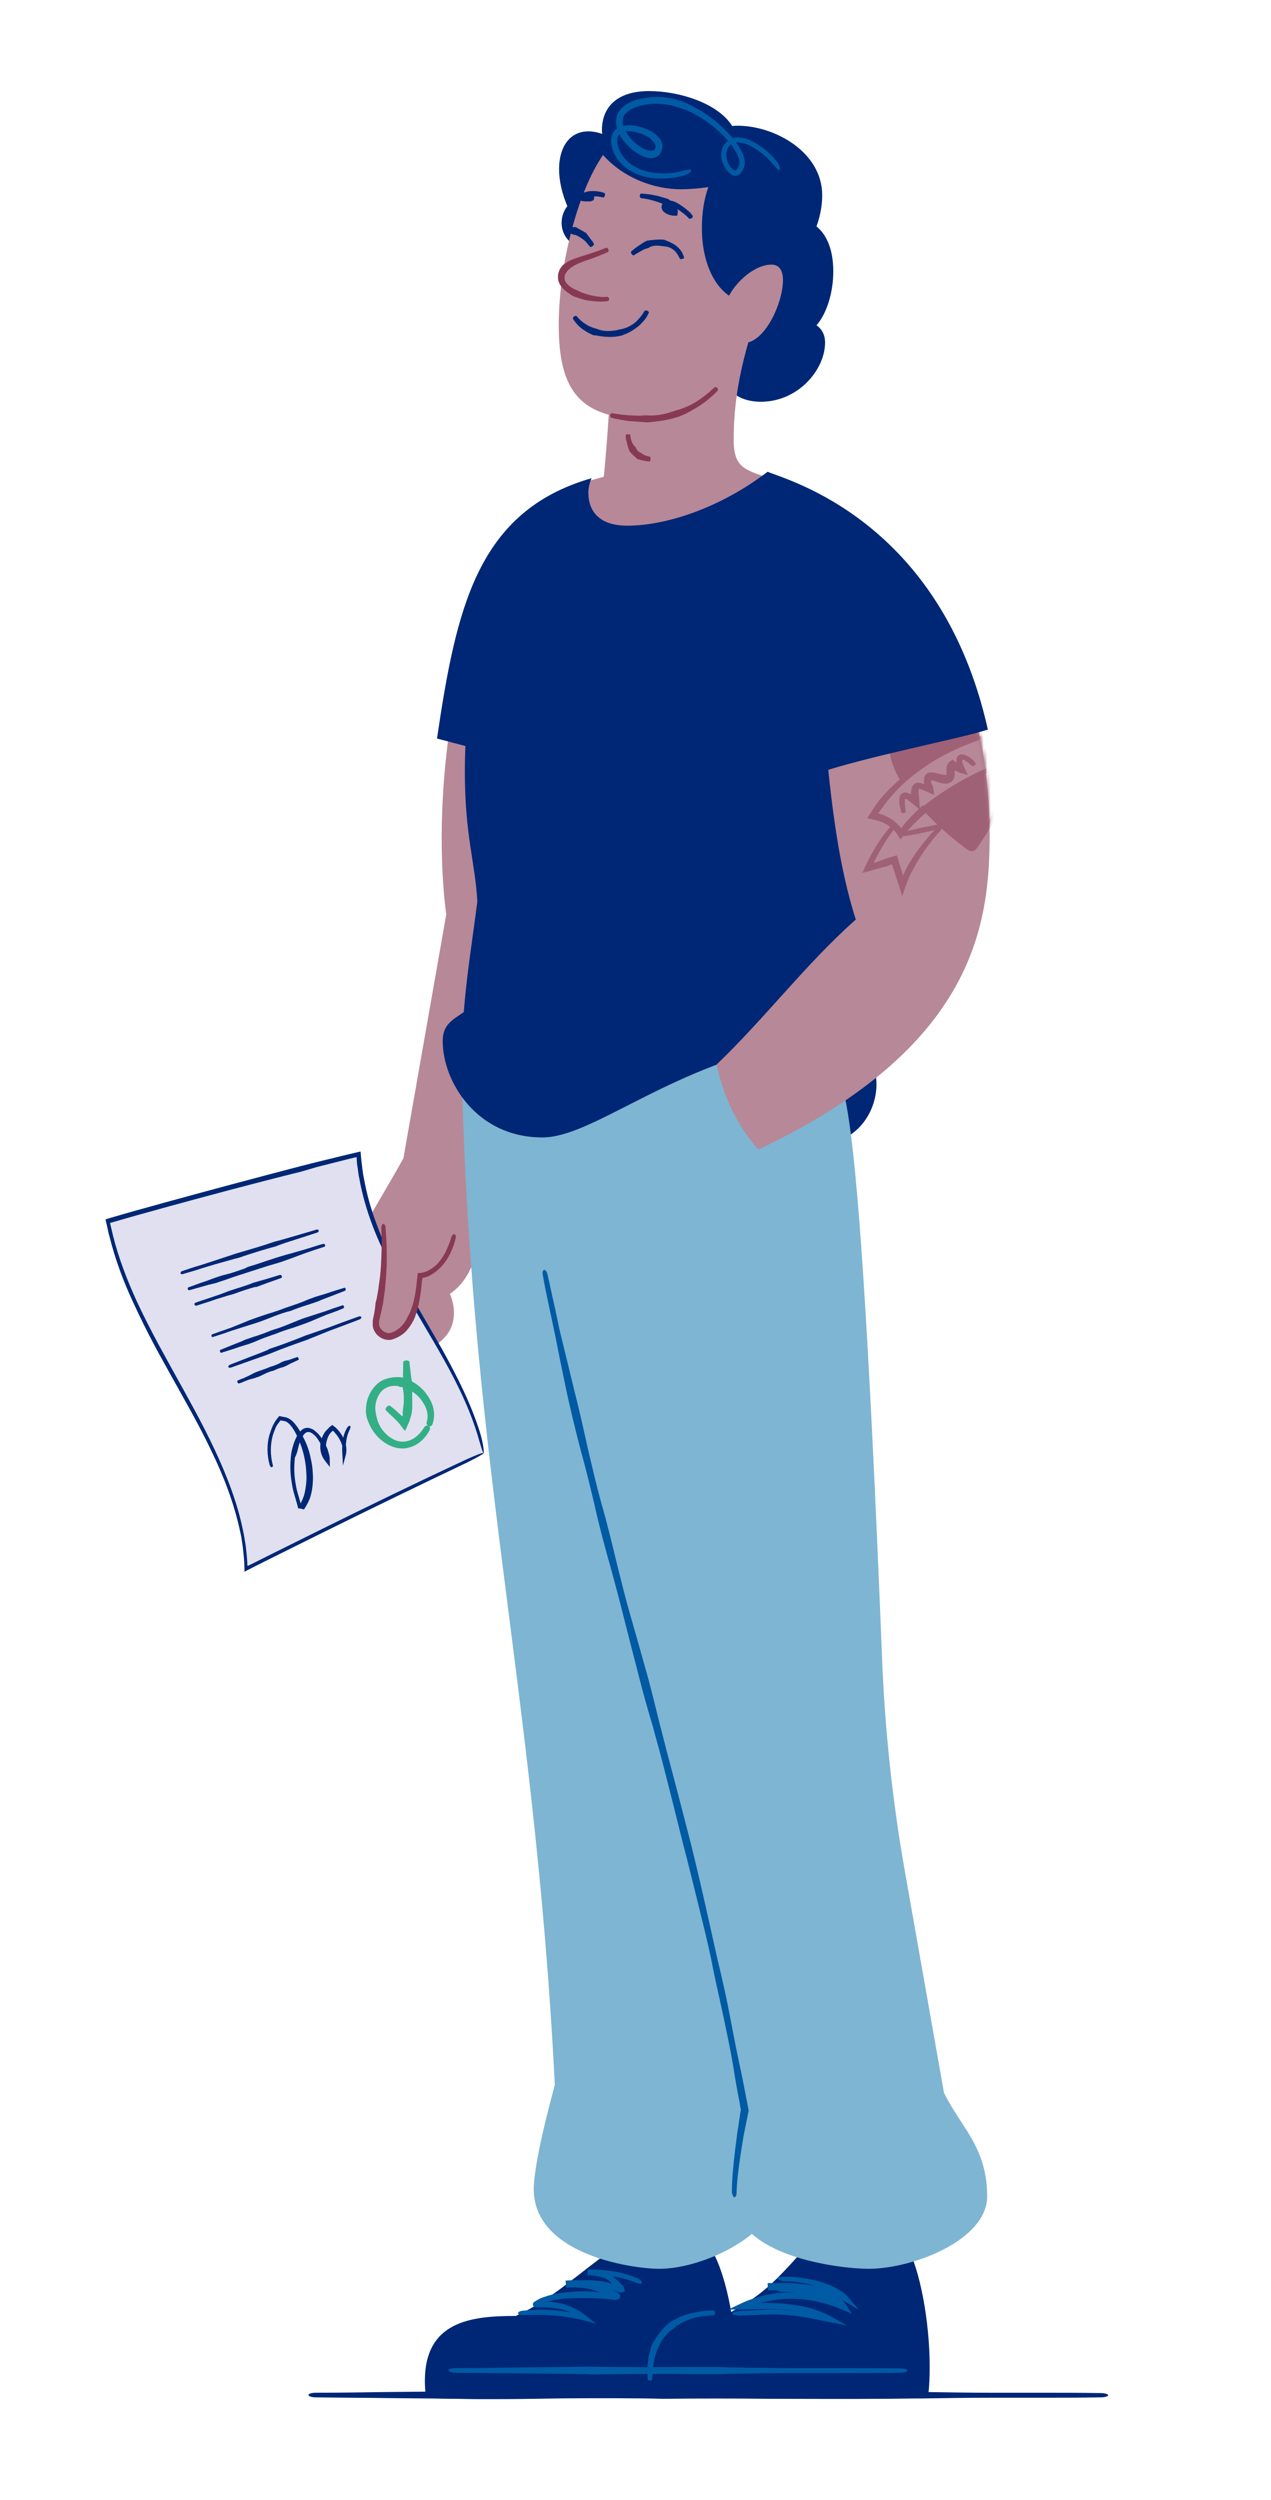 <svg width="356" height="700" viewBox="0 0 356 700" fill="none" xmlns="http://www.w3.org/2000/svg">
<path d="M158.3 137.6C163.4 134.4 169.4 133.8 174.9 131.7C175 131.8 175 132.1 175 132.5C175 132.7 173.2 150.3 171 150.3C166.7 150.3 159.7 143.7 156.5 140.8" fill="#B78898"/>
<path d="M104.8 380.7C99.8 369.7 97.8 362.6 98.1 356.6C98.5 347.1 104.3 340.1 113 324.3L125 256C125 256 120.3 226.7 128.9 187.8L158.7 200.6C158.7 200.6 166.4 266 133.9 331.1C133.9 331.1 138.1 354.2 126 362.3C126 362.3 134.6 379.7 104.8 380.7Z" fill="#B78898"/>
<path d="M165.699 133.9C133.699 143.1 127.799 170.3 122.399 206.8L147.399 213.4C147.399 213.4 141.499 154.5 165.699 133.9Z" fill="#002776"/>
<path d="M135.444 406.799C113.461 417.086 91.327 427.844 68.896 439.195C67.845 404.944 36.83 376.664 30.151 341.814C53.334 335.165 76.799 328.974 100.443 323.176C102.158 354.31 129.593 378.463 135.444 406.799Z" fill="#E0E0F0"/>
<path d="M88.662 326.806L97.873 324.475L99.773 324.03C99.773 324.03 99.938 323.991 99.855 324.011L99.894 324.176L99.961 325.206C99.97 325.988 100.163 326.813 100.255 327.576C100.346 328.339 100.457 329.184 100.631 329.927C101.427 334.445 102.739 338.929 104.342 343.171C105.964 347.495 107.98 351.64 110.06 355.683C114.039 363.376 118.64 370.748 122.911 378.198C127.182 385.648 131.161 393.341 133.712 401.629C134.573 404.564 135.197 406.857 135.464 406.881C135.629 406.843 135.399 404.37 134.537 401.436C131.967 393.065 127.969 385.29 123.742 377.655C119.452 370.123 114.914 362.648 110.935 354.955C108.875 350.995 106.961 346.913 105.44 342.652C103.856 338.493 102.666 334.155 101.889 329.72C101.715 328.976 101.624 328.214 101.513 327.369C101.421 326.606 101.33 325.843 101.238 325.081L101.094 323.721L101.027 322.691C101.008 322.608 100.988 322.526 100.969 322.443L100.721 322.501L100.226 322.617L97.583 323.236L88.353 325.485L83.995 326.592C71.106 329.959 58.155 333.427 45.305 336.959C42.122 337.878 38.838 338.734 35.656 339.654C34.024 340.123 32.474 340.573 30.842 341.043L29.87 341.357L29.622 341.415L29.54 341.435C29.54 341.435 29.54 341.435 29.559 341.517L29.598 341.682L29.714 342.178L30.062 343.664C30.255 344.49 30.366 345.335 30.642 346.142C32.252 352.647 34.587 358.895 37.378 364.862C39.311 369.027 41.308 373.089 43.469 377.113C44.87 379.747 46.334 382.279 47.716 384.83C51.642 391.925 55.715 398.899 59.165 406.193C62.697 413.467 65.589 420.979 67.261 428.863C67.435 429.606 67.59 430.267 67.681 431.03L67.999 433.133C68.163 434.576 68.327 436.018 68.408 437.48L68.45 438.777L68.478 439.642L68.492 440.074C68.512 440.156 68.492 440.074 68.575 440.054L68.657 440.035L68.886 439.895L71.374 438.615L75.271 436.657L90.879 428.908C103.917 422.457 117.45 415.891 130.774 409.547C133.51 408.21 135.585 407.027 135.464 406.881C135.323 406.653 133.171 407.505 130.416 408.76C116.907 415.06 103.374 421.626 90.336 428.077C85.113 430.694 79.952 433.209 74.728 435.826L70.831 437.784L69.422 438.462C69.359 438.564 69.32 438.399 69.32 438.399L69.281 438.234L69.253 437.369C69.172 435.907 69.008 434.465 68.845 433.022C68.599 431.599 68.416 430.074 68.087 428.67C66.478 420.683 63.465 413.026 59.996 405.65C56.526 398.273 52.517 391.197 48.591 384.102C47.229 381.634 45.847 379.082 44.485 376.614C42.323 372.59 40.244 368.547 38.311 364.383C35.621 358.479 33.224 352.332 31.633 345.91C31.439 345.084 31.265 344.341 31.072 343.515L30.84 342.524C30.801 342.359 30.903 342.422 31.068 342.383C32.701 341.914 34.251 341.464 35.883 340.994C39.065 340.075 42.349 339.219 45.531 338.3C58.464 334.749 71.416 331.28 84.426 328.059L88.662 326.806Z" fill="#002776"/>
<path d="M77.779 348.782L79.868 348.032L82.949 347.049L88.779 345.161C89.109 345.084 89.382 344.759 89.241 344.53C89.183 344.283 88.814 344.195 88.503 344.355L82.634 346.077L79.534 346.977L77.407 347.563L76.911 347.679C73.933 348.725 70.916 349.605 67.899 350.486L66.349 350.936L65.377 351.251C63.599 351.842 61.738 352.451 59.96 353.042L56.073 354.301C54.441 354.77 52.745 355.341 51.05 355.913C50.719 355.99 50.529 356.296 50.588 356.544C50.646 356.791 51.015 356.879 51.326 356.719C53.041 356.23 54.755 355.742 56.369 355.19C57.671 354.798 58.973 354.406 60.275 354.014L65.832 352.451L66.824 352.219L68.354 351.686C71.269 350.742 74.349 349.76 77.386 348.962L77.779 348.782Z" fill="#002776"/>
<path d="M68.487 355.224C66.791 355.795 64.95 356.488 63.215 356.894C62.224 357.126 61.335 357.421 60.529 357.697L59.163 358.191L57.963 358.646L56.185 359.237L52.813 360.462C52.648 360.501 52.541 360.787 52.58 360.953C52.618 361.118 52.842 361.327 53.089 361.269L56.602 360.272L58.399 359.764L59.721 359.455C60.216 359.339 60.629 359.242 61.105 359.043C61.912 358.767 62.801 358.472 63.773 358.157C65.531 357.484 67.329 356.976 69.025 356.405L69.914 356.109C71.609 355.538 73.324 355.049 74.937 354.498C76.735 353.989 78.615 353.462 80.374 352.789L82.381 352.058C83.416 351.641 84.47 351.307 85.587 350.871C86.311 350.615 87.118 350.339 87.924 350.063C88.896 349.748 89.868 349.433 90.84 349.119C91.005 349.08 91.112 348.794 91.073 348.628C91.034 348.463 90.811 348.254 90.564 348.312C89.573 348.544 88.601 348.859 87.629 349.173C86.905 349.43 86.079 349.623 85.273 349.899C84.219 350.233 83.062 350.504 82.008 350.838C81.347 350.993 80.623 351.25 79.963 351.404C78.082 351.932 76.304 352.522 74.526 353.113C72.913 353.665 71.217 354.236 69.502 354.725L68.487 355.224Z" fill="#002776"/>
<path d="M71.784 360.377L73.149 359.883L75.073 359.171L78.692 357.888C78.94 357.83 79.047 357.543 78.907 357.315C78.849 357.067 78.562 356.96 78.397 356.999L74.656 358.136L72.694 358.683L71.309 359.094L70.979 359.171C69.156 359.946 67.194 360.493 65.333 361.103L64.361 361.418L63.72 361.655C62.602 362.091 61.485 362.527 60.348 362.88C59.541 363.156 58.735 363.432 57.846 363.728C56.791 364.061 55.737 364.395 54.702 364.812C54.455 364.87 54.43 365.137 54.469 365.302C54.507 365.468 54.813 365.657 54.978 365.619C56.032 365.285 57.087 364.951 58.141 364.617C58.948 364.341 59.754 364.065 60.643 363.769C61.78 363.416 62.917 363.063 64.136 362.69L64.797 362.535L65.769 362.221C67.61 361.528 69.554 360.899 71.434 360.371L71.784 360.377Z" fill="#002776"/>
<path d="M81.206 367.142C82.882 366.488 84.641 365.815 86.356 365.326C87.327 365.012 88.134 364.736 88.94 364.46L90.286 363.883L91.486 363.428L93.245 362.755L96.598 361.447C96.763 361.408 96.87 361.122 96.812 360.874C96.754 360.627 96.55 360.5 96.322 360.641L92.911 361.701L91.133 362.291L89.914 362.664C89.418 362.78 89.025 362.959 88.529 363.075C87.722 363.351 86.916 363.627 85.964 364.024C84.307 364.761 82.528 365.352 80.833 365.923L79.944 366.218C78.35 366.853 76.654 367.424 75.022 367.893C73.244 368.484 71.466 369.075 69.707 369.748L67.719 370.562C66.684 370.978 65.65 371.395 64.615 371.811C63.891 372.068 63.084 372.344 62.36 372.601C61.389 372.915 60.436 373.312 59.464 373.627C59.299 373.666 59.192 373.952 59.231 374.117C59.289 374.365 59.493 374.492 59.721 374.351C60.693 374.036 61.664 373.722 62.636 373.407C63.36 373.15 64.167 372.874 64.891 372.618C65.945 372.284 66.999 371.95 68.053 371.616C68.695 371.379 69.355 371.224 70.079 370.967C71.877 370.459 73.718 369.767 75.395 369.113C76.988 368.478 78.665 367.824 80.297 367.355L81.206 367.142Z" fill="#002776"/>
<path d="M75.942 372.556C74.431 373.171 72.755 373.825 71.122 374.295C70.233 374.59 69.427 374.866 68.703 375.123L67.522 375.66L66.404 376.096L64.811 376.731L61.788 377.961C61.623 378 61.516 378.286 61.657 378.515C61.715 378.763 61.919 378.889 62.147 378.748L65.31 377.746L66.923 377.194L68.06 376.841C68.473 376.744 68.866 376.565 69.362 376.449C70.086 376.193 70.892 375.917 71.762 375.539C73.336 374.822 74.949 374.27 76.48 373.737L77.286 373.461C78.797 372.846 80.328 372.313 81.878 371.863C83.491 371.311 85.186 370.74 86.78 370.105L88.602 369.33C89.555 368.933 90.507 368.536 91.459 368.139C92.183 367.882 92.825 367.645 93.549 367.388C94.438 367.093 95.307 366.715 96.177 366.337C96.342 366.298 96.45 366.012 96.309 365.783C96.251 365.536 96.047 365.409 95.819 365.55C94.93 365.845 94.04 366.14 93.151 366.436C92.427 366.692 91.786 366.93 91.062 367.186C90.09 367.501 89.119 367.815 88.147 368.13C87.506 368.367 86.927 368.503 86.286 368.74C84.571 369.229 82.997 369.946 81.403 370.58C79.892 371.196 78.381 371.811 76.831 372.261L75.942 372.556Z" fill="#002776"/>
<path d="M75.037 377.996L72.967 378.829L70.008 379.957L64.421 382.137C64.109 382.297 63.9 382.52 63.958 382.768C64.016 383.016 64.366 383.021 64.696 382.944L70.405 380.91L73.384 379.864L75.473 379.113L75.949 378.915C78.806 377.723 81.702 376.696 84.598 375.67L86.046 375.157L86.998 374.759C88.757 374.086 90.496 373.33 92.172 372.677L95.938 371.272C97.532 370.638 99.145 370.086 100.739 369.451C101.05 369.291 101.259 369.068 101.201 368.82C101.143 368.572 100.793 368.567 100.463 368.645C98.85 369.197 97.173 369.85 95.643 370.383C94.36 370.858 93.16 371.313 91.877 371.787L86.562 373.642L85.59 373.957L84.079 374.572C81.285 375.662 78.326 376.79 75.411 377.734L75.037 377.996Z" fill="#002776"/>
<path d="M76.576 383.819C77.364 383.461 78.151 383.102 78.977 382.909C79.39 382.812 79.783 382.633 80.177 382.454C80.405 382.313 80.57 382.274 80.799 382.134C80.945 382.012 81.192 381.954 81.338 381.833L82.126 381.475L83.617 380.777C83.7 380.757 83.724 380.49 83.603 380.345C83.545 380.097 83.341 379.97 83.259 379.99L81.728 380.522L80.922 380.798C80.757 380.837 80.509 380.895 80.344 380.934C80.096 380.992 79.931 381.03 79.683 381.088C79.289 381.268 78.959 381.345 78.502 381.626C77.734 382.067 76.928 382.343 76.121 382.619L75.708 382.716C75.004 383.055 74.197 383.331 73.473 383.588C72.667 383.864 71.86 384.14 71.073 384.498L70.223 384.959C69.746 385.157 69.29 385.439 68.813 385.637C68.502 385.797 68.109 385.976 67.778 386.054C67.385 386.233 66.909 386.432 66.515 386.611C66.433 386.63 66.408 386.897 66.529 387.043C66.587 387.291 66.791 387.417 66.874 387.398C67.369 387.282 67.763 387.103 68.239 386.904C68.55 386.744 68.963 386.648 69.274 386.488C69.75 386.289 70.246 386.173 70.741 386.057C71.072 385.98 71.402 385.902 71.63 385.762C72.456 385.568 73.306 385.108 74.011 384.769C74.716 384.429 75.503 384.071 76.246 383.897L76.576 383.819Z" fill="#002776"/>
<path d="M112.227 388.365C113.029 388.439 113.888 388.76 114.684 389.183C115.786 389.797 116.844 390.594 117.693 391.615C118.439 392.573 119.123 393.632 119.476 394.769C119.83 395.906 119.853 397.12 119.507 398.246C119.336 398.635 119.618 399.092 120.025 399.345C120.414 399.515 120.972 399.297 121.123 398.826C121.659 397.394 121.705 395.728 121.357 394.242C121.009 392.755 120.267 391.448 119.379 390.262C118.472 388.993 117.274 387.967 115.949 387.145C115.032 386.576 113.968 386.128 112.842 385.782C112.556 385.675 112.288 385.65 112.021 385.625C110.788 385.566 109.593 385.671 108.373 386.044L107.484 386.339C107.173 386.499 106.862 386.659 106.634 386.8C106.095 387.1 105.594 387.566 105.176 388.012C103.42 389.817 102.582 392.191 102.507 394.474C102.433 395.275 102.544 396.12 102.718 396.864C102.834 397.359 103.033 397.835 103.232 398.312C104.283 400.94 106.204 403.191 108.694 404.524C110.49 405.498 112.684 405.942 114.71 405.293C117.251 404.611 119.298 402.564 120.359 400.399C120.593 399.909 120.394 399.432 120.006 399.262C119.618 399.092 119.122 399.208 118.869 399.615C117.731 401.45 116.102 403.051 114.202 403.496C112.735 403.927 111.011 403.633 109.667 402.728C107.75 401.609 106.217 399.529 105.632 397.401C105.535 396.988 105.458 396.658 105.361 396.245C105.226 395.667 105.154 394.987 105.101 394.389C105.127 392.641 105.731 390.757 106.922 389.52C107.195 389.195 107.569 388.933 107.88 388.773C108.026 388.652 108.274 388.594 108.419 388.472L109.061 388.235C109.887 388.042 110.834 387.994 111.654 388.151C111.795 388.379 112.043 388.321 112.227 388.365Z" fill="#33AF85"/>
<path d="M115.602 388.269C115.506 387.856 115.472 387.341 115.376 386.928L115.096 384.99C114.971 383.712 114.783 382.537 114.677 381.342C114.619 381.094 114.231 380.924 113.799 380.938C113.366 380.952 112.973 381.131 112.948 381.398C112.889 382.632 112.931 383.929 112.871 385.162L112.884 387.076C112.898 387.508 112.829 387.96 112.844 388.392L112.838 388.742C113.181 390.578 113.213 392.574 112.92 394.298C112.895 394.565 112.89 394.915 112.783 395.201L112.758 395.468L112.778 395.551C112.816 395.716 112.855 395.881 112.811 396.066C112.83 396.148 112.767 396.25 112.806 396.415L112.762 396.6C112.781 396.683 112.762 396.6 112.66 396.537L112.558 396.473C112.456 396.41 112.335 396.264 112.233 396.201L111.685 395.72C110.894 394.947 110.122 394.256 109.186 393.604C108.982 393.478 108.588 393.657 108.316 393.982C108.044 394.307 107.873 394.696 108.096 394.905C108.805 395.697 109.659 396.368 110.348 397.078L110.915 397.642C111.138 397.851 111.381 398.143 111.604 398.352C112.07 398.853 112.492 399.538 112.977 400.121L113.36 400.641L113.506 400.52C113.588 400.501 113.588 400.501 113.632 400.316L113.866 399.826L114.314 398.763C114.674 398.069 114.913 397.229 115.152 396.389C115.196 396.204 115.24 396.02 115.283 395.835L115.371 395.466C115.376 395.117 115.382 394.767 115.47 394.398C115.52 392.382 115.323 390.425 115.558 388.453L115.602 388.269Z" fill="#33AF85"/>
<path d="M83.492 405.548C83.755 404.44 84.101 403.314 84.671 402.397C84.904 401.906 85.24 401.479 85.614 401.218C85.906 400.975 86.338 400.961 86.79 401.029C87.649 401.351 88.542 402.187 89.124 403.183C89.788 404.16 90.287 405.176 90.621 406.23C90.916 407.119 91.148 408.11 91.119 408.727L92.401 408.253C91.533 407.149 91.326 405.891 91.303 404.677C91.401 403.608 91.747 402.482 92.316 401.565C92.443 401.361 92.652 401.138 92.797 401.016L93.153 400.672C93.216 400.57 93.235 400.653 93.337 400.716L93.439 400.779L93.56 400.925C93.662 400.988 93.783 401.134 93.803 401.217C94.855 402.364 95.616 403.754 95.965 405.24C96.1 405.818 96.07 406.435 95.958 407.071L96.944 407.189C96.732 404.799 96.871 402.415 97.951 400.332C98.185 399.842 98.254 399.39 98.05 399.264C97.846 399.137 97.472 399.399 97.155 399.909C96.542 401.011 96.133 402.239 95.991 403.492C95.849 404.745 95.789 405.978 95.894 407.173L96.051 410.447L96.88 407.291C97.056 406.553 97.047 405.771 96.956 405.008C96.632 403.255 95.832 401.7 94.658 400.406C94.537 400.261 94.435 400.197 94.314 400.052L94.193 399.906L93.969 399.697C93.766 399.57 93.542 399.361 93.339 399.235L93.217 399.089L93.115 399.025L93.033 399.045L92.741 399.287C92.513 399.428 92.284 399.569 92.158 399.772L91.803 400.117C91.594 400.34 91.385 400.563 91.176 400.786C90.378 401.844 89.823 403.194 89.719 404.612C89.635 406.113 89.92 407.701 91.133 409.159L92.384 410.783L92.352 408.787C92.387 407.82 92.053 406.766 91.739 405.794C91.283 404.594 90.682 403.515 89.916 402.475C89.533 401.955 89.15 401.435 88.621 401.036C88.174 400.618 87.626 400.137 86.888 399.961C86.213 399.683 85.285 399.814 84.62 400.318C84.036 400.803 83.637 401.332 83.321 401.842C82.708 402.943 82.279 404.089 81.953 405.298C81.714 406.138 81.558 406.959 81.484 407.76C81.243 410.081 81.27 412.427 81.646 414.778C81.834 415.954 82.022 417.129 82.356 418.184C82.492 418.762 82.71 419.321 82.826 419.816C82.961 420.394 83.179 420.953 83.315 421.531L83.411 421.944L83.469 422.192L83.489 422.274L83.508 422.357L83.591 422.338L83.96 422.425L84.144 422.469L84.042 422.406C84.042 422.406 84.227 422.45 84.411 422.494C84.494 422.474 84.576 422.455 84.596 422.538C84.411 422.494 84.678 422.518 84.78 422.582L85.149 422.669L85.402 422.262L85.782 421.65C85.972 421.344 86.079 421.058 86.268 420.752C86.376 420.466 86.565 420.16 86.672 419.874C87.164 418.626 87.389 417.354 87.531 416.101C87.673 414.848 87.714 413.532 87.589 412.254C87.546 410.957 87.339 409.699 87.049 408.461C86.706 406.624 86.115 404.846 85.277 403.126C84.618 401.799 83.959 400.473 83.071 399.287C82.586 398.703 82.184 398.101 81.451 397.575C81.126 397.303 80.737 397.133 80.349 396.962C79.961 396.792 79.528 396.806 79.159 396.718C79.058 396.655 78.975 396.674 78.79 396.63L78.237 396.499C77.692 397.149 77.42 397.474 77.167 397.882C76.914 398.289 76.661 398.697 76.427 399.187C76.023 400.066 75.721 401.008 75.419 401.95C74.722 404.552 74.782 407.413 75.483 410.036C75.618 410.614 75.963 410.969 76.191 410.829C76.439 410.771 76.508 410.319 76.309 409.843C75.71 407.283 75.707 404.67 76.341 402.169C76.58 401.329 76.902 400.47 77.243 399.693C77.413 399.305 77.666 398.897 77.938 398.572C78.211 398.247 78.527 397.737 78.609 397.718C78.609 397.718 78.692 397.699 78.712 397.781L78.979 397.806C79.697 397.899 80.251 398.031 80.697 398.449C81.226 398.848 81.609 399.368 82.012 399.97C82.797 401.093 83.374 402.439 83.95 403.785C84.604 405.461 85.093 407.176 85.397 408.847C85.585 410.023 85.773 411.198 85.796 412.413C85.902 413.608 85.842 414.841 85.681 416.011C85.519 417.182 85.358 418.352 84.91 419.415C84.803 419.702 84.696 419.988 84.569 420.192C84.462 420.478 84.335 420.682 84.228 420.969C84.102 421.172 84.165 421.071 84.184 421.153L84.369 421.197C84.369 421.197 84.553 421.241 84.286 421.216C84.286 421.216 84.471 421.26 84.388 421.28L84.121 421.255L84.306 421.299C84.388 421.28 84.306 421.299 84.286 421.216C84.17 420.721 83.972 420.245 83.836 419.667C83.701 419.088 83.502 418.612 83.367 418.034C83.033 416.98 82.864 415.887 82.695 414.794C82.358 412.608 82.35 410.345 82.61 408.106C83.16 407.106 83.316 406.286 83.492 405.548Z" fill="#002776"/>
<path d="M107.3 345.5C107.7 348.8 107.7 352.4 107.4 356C107.1 360.6 106.3 365.2 105.4 369.7C104.8 372.5 107.5 374.9 110.2 374C116.2 372 117.3 363.3 117.8 357.2C117.9 355.2 117.9 353.4 117.8 352" fill="#B78898"/>
<path d="M105.499 363.7C105.699 362.4 105.999 361.2 106.099 359.9C106.399 358.1 106.599 356.2 106.699 354.4C106.899 350.9 106.999 347.4 106.799 343.9C106.799 343.3 106.999 342.8 107.299 342.7C107.599 342.7 107.999 343.1 107.999 343.8C108.299 347.4 108.399 351 108.299 354.6C108.199 356.5 108.099 358.3 107.899 360.2C107.799 361.5 107.599 362.8 107.399 364.1L107.299 365C106.999 366.3 106.699 367.7 106.399 369C106.299 369.3 106.199 369.7 106.199 370C106.199 370.3 106.099 370.5 106.199 370.8C106.199 371.3 106.399 371.8 106.799 372.2C107.399 373 108.599 373.5 109.499 373.2C110.499 372.9 111.599 372.2 112.399 371.4C112.999 370.8 113.499 370.1 113.899 369.3C114.199 368.8 114.399 368.3 114.699 367.8C115.999 364.9 116.499 361.6 116.799 358.4C116.899 357.9 116.899 357.1 116.999 356.5C117.399 356.5 117.799 356.4 118.199 356.4C118.499 356.3 118.699 356.3 118.899 356.2C119.299 356.1 119.699 355.9 120.099 355.7C120.899 355.3 121.599 354.7 122.299 354.1C123.299 353.1 124.099 351.9 124.799 350.6C125.399 349.3 125.999 347.9 126.399 346.5C126.599 345.9 126.999 345.5 127.299 345.6C127.599 345.7 127.799 346.2 127.599 346.8C127.299 348.3 126.699 349.8 125.999 351.2C125.299 352.6 124.399 353.9 123.199 355.1C122.499 355.8 121.599 356.5 120.699 357C120.199 357.3 119.799 357.5 119.299 357.6C119.099 357.7 118.699 357.8 118.599 357.8C118.499 357.8 118.399 357.8 118.299 357.9C118.299 358.1 118.299 358.3 118.199 358.6C117.899 361.9 117.499 365.3 116.299 368.6C116.099 369.2 115.799 369.8 115.499 370.3C114.999 371.2 114.399 372 113.699 372.8C112.599 373.9 111.299 374.6 109.799 375.1C108.099 375.5 106.299 374.7 105.299 373.4C104.799 372.7 104.399 371.9 104.399 371.1C104.399 370.7 104.399 370.2 104.399 369.8L104.599 368.8C104.899 367.5 105.099 366.1 105.199 364.8L105.499 363.7Z" fill="#873953"/>
<path d="M166.3 54.4C160.1 54.7 157.3 58.6 157.3 62.4C157.3 65.9 159.8 69.3 164.2 69.3C165.6 69.3 167.2 69 169 68.2" fill="#002776"/>
<path d="M203.3 103.6C203.2 104.1 203.2 104.6 203.2 105.1C203.2 110 207.8 112.5 213.1 112.5C223.6 112.5 231.1 103.5 231.1 95.9C231.1 93.7 230.1 92 228.7 91.1C231.7 87.6 233.4 81.7 233.4 76C233.4 69.8 231.5 65.7 228.7 63.4C229.7 60.6 230.3 57.6 230.3 54.7C230.3 42.5 216.9 35.2 206.6 35.2C206.1 35.2 205.6 35.2 205.1 35.3C201.1 28.9 190.3 25.5 181.8 25.5C172.4 25.5 168.6 30.4 168.6 36.4C168.6 36.8 168.6 37.1 168.7 37.5C155.4 32.9 151.4 51.3 165.2 67.9L203.3 103.6Z" fill="#002776"/>
<path d="M167.1 150.5C169.4 135.4 170.8 113.3 170.8 109.8C170.8 107.7 170.7 105.7 170.4 103.6L213.9 82.6C208.6 97.8 205.5 109 205.5 123.2C205.5 131.8 209.4 131.5 216.9 134.5C216.9 134.5 193.9 154.3 167.1 150.5Z" fill="#B78898"/>
<path d="M204.201 82.8C206.301 78.8 211.401 74.1 216.101 74.1C218.301 74.1 219.301 75.8 219.301 78.4C219.301 84.8 214.501 95.2 209.001 96C206.401 102.9 197.401 117.3 181.001 117.3C162.901 117.3 156.501 109.9 156.501 91.1C156.501 74.6 161.601 54 168.901 43.4C174.701 49.9 183.201 53 190.801 53C192.701 53 195.501 52.8 198.401 52.4C197.201 55.7 196.601 59.6 196.601 63.6C196.501 71.3 198.901 79.1 204.201 82.8Z" fill="#B78898"/>
<path d="M180.6 118.2L178.8 118.1C177.9 118 177.1 118 176.2 117.9C174.6 117.7 172.9 117.4 171.3 117C171 116.9 170.9 116.6 170.9 116.2C171 115.9 171.3 115.6 171.5 115.7C173.1 116 174.7 116.2 176.3 116.3C177.1 116.3 178 116.4 178.8 116.4C179.4 116.4 180 116.4 180.6 116.3H181C183.4 116.5 185.9 116.1 188.2 115.3L189.4 114.9L190.2 114.7C191.6 114.2 193 113.7 194.3 112.9C195.2 112.4 196.1 111.8 197 111.1C198.1 110.3 199.1 109.4 200.1 108.5C200.3 108.3 200.7 108.4 200.9 108.6C201.1 108.8 201.2 109.2 201 109.4C200 110.5 198.9 111.4 197.8 112.3C196.9 113 196 113.6 195 114.2C193.7 115 192.3 115.8 190.8 116.4L190 116.7L188.7 117.1C186.2 117.8 183.6 118.1 181 118.3L180.6 118.2Z" fill="#873953"/>
<path d="M170.499 70C164.799 72.7 157.299 73.3 157.299 77.8C157.299 81.7 164.499 83.9 168.799 83.9C169.499 83.9 170.199 83.8 170.699 83.7" fill="#B78898"/>
<path d="M161.701 81.3C162.201 81.6 162.701 81.8 163.201 82C164.001 82.3 164.701 82.5 165.501 82.7C167.001 83 168.601 83.3 170.001 83.1C170.201 83.1 170.501 83.3 170.601 83.6C170.701 83.9 170.501 84.3 170.201 84.3C168.501 84.6 166.801 84.4 165.101 84.2C164.201 84.1 163.401 83.9 162.501 83.6C161.901 83.4 161.301 83.2 160.701 83L160.301 82.8C159.201 82.1 158.001 81.3 157.101 80.1C156.701 79.5 156.301 78.7 156.301 77.9C156.201 77.1 156.401 76.3 156.701 75.6L157.101 74.9C157.301 74.7 157.401 74.5 157.601 74.3C157.801 74.1 158.101 73.9 158.401 73.7C159.801 72.7 161.301 72.3 162.801 71.8L165.901 70.8C167.201 70.4 168.501 69.9 169.701 69.4C170.001 69.3 170.301 69.5 170.401 69.8C170.501 70.1 170.501 70.5 170.201 70.6C168.901 71.2 167.601 71.7 166.301 72.2C165.301 72.6 164.201 72.9 163.201 73.3C161.801 73.8 160.401 74.5 159.501 75.3C159.301 75.5 159.101 75.6 159.001 75.8C158.901 75.9 158.801 76 158.701 76.2L158.401 76.6C158.001 77.4 158.001 78.4 158.601 79.2C159.201 80 160.201 80.7 161.201 81.1L161.701 81.3Z" fill="#873953"/>
<path d="M181.6 69.5C181.3 69.5 181 69.6 180.8 69.7C180.4 69.8 180 70 179.7 70.2C179 70.6 178.3 71 177.5 71.5C177.4 71.6 177.1 71.4 176.9 71.1C176.7 70.8 176.7 70.5 176.8 70.4C177.4 69.9 178.1 69.3 178.9 68.8C179.3 68.5 179.7 68.3 180.1 68C180.4 67.8 180.7 67.7 181 67.5L181.2 67.4C182.7 67.2 184.1 67 185.5 67.1C185.7 67.1 186 67.1 186.2 67.2L186.7 67.4C187.5 67.7 188.3 68.1 189.1 68.6C189.6 69 190.1 69.4 190.5 69.9C191 70.5 191.4 71.3 191.6 72.1C191.6 72.3 191.4 72.5 191.1 72.5C190.8 72.6 190.5 72.6 190.4 72.4C190.1 71.8 189.8 71.2 189.4 70.7C189.1 70.3 188.7 70 188.3 69.7C187.7 69.3 187 69.1 186.3 69H185.9C185.7 68.9 185.5 68.9 185.3 68.9C184.2 68.7 182.8 68.7 181.8 69.3L181.6 69.5Z" fill="#002776"/>
<path d="M160.5 65.7C160.4 65.6 160.2 65.5 160.1 65.5C159.9 65.4 159.7 65.4 159.5 65.3C159.1 65.2 158.7 65.2 158.2 65.3C158.1 65.3 158 65 157.9 64.7C157.8 64.4 157.8 64.1 157.9 64C158.4 63.8 159 63.7 159.5 63.6C159.8 63.6 160.1 63.6 160.4 63.6C160.6 63.6 160.8 63.6 161.1 63.6H161.3C162.1 64.1 162.9 64.5 163.6 64.9C163.7 65 163.8 65.1 164 65.1L164.2 65.3L165.1 66.5C165.3 66.8 165.5 67 165.7 67.3C166 67.6 166.2 68 166.4 68.4C166.4 68.5 166.2 68.7 166 68.9C165.7 69.1 165.5 69.2 165.4 69.2C165.1 68.9 164.8 68.6 164.6 68.3C164.4 68.1 164.2 67.8 164 67.6C163.7 67.3 163.3 67 163 66.8L162.8 66.7C162.7 66.6 162.6 66.5 162.6 66.5C161.8 66.1 161.3 65.7 160.5 65.7Z" fill="#002776"/>
<path d="M186 57.3C185.6 57.1 185.3 56.9 184.9 56.8C184.3 56.6 183.7 56.4 183.1 56.2C182 55.9 180.8 55.6 179.6 55.5C179.4 55.5 179.2 55.2 179.2 54.8C179.2 54.5 179.4 54.2 179.6 54.2C180.9 54.3 182.2 54.4 183.4 54.7C184.1 54.8 184.7 55 185.4 55.2C185.9 55.3 186.3 55.5 186.8 55.6C186.9 55.6 187 55.7 187.1 55.7C187.7 56.1 188.3 56.5 188.9 57.1C189.5 57.6 190 58.7 189.8 59.7L189.7 60.4H189C188 60.4 187.5 60.2 186.8 59.9C186.4 59.7 186.1 59.5 185.7 59.1C185.5 58.8 185.3 58.4 185.3 58C185.3 56.7 186.5 56 187.4 56.1C188.2 56.2 188.8 56.4 189.4 56.7C190.2 57.1 190.9 57.6 191.6 58.1C192.5 58.8 193.3 59.4 194 60.4C194.1 60.6 194 61 193.7 61.1C193.4 61.3 193.1 61.3 193 61.2C192.4 60.5 191.5 59.8 190.8 59.3C190.2 58.8 189.5 58.4 188.8 58.1C188.3 57.9 187.8 57.8 187.5 57.8C187.4 57.8 187.3 57.9 187.3 57.9V58C187.4 58 187.1 58 187.2 58C187.2 58 187.4 58 187.4 57.9C187.4 57.9 187.4 57.9 187.5 57.9C187.6 58 187.7 58.2 188 58.3C188.4 58.5 188.9 58.7 189.2 58.7L188.4 59.4C188.4 59.1 188.4 58.8 188 58.5C187.6 58.2 187.1 57.9 186.6 57.7C186.2 57.4 186.1 57.3 186 57.3Z" fill="#002776"/>
<path d="M164.7 56.3C164.5 56.2 164.2 56.2 164 56.1C163.7 56.1 163.4 56.1 163 56.1C162.4 56.2 161.8 56.4 161.3 56.7C161.2 56.8 161 56.6 160.7 56.3C160.5 56 160.4 55.7 160.5 55.6C161.1 55.1 161.8 54.7 162.6 54.5C163 54.4 163.4 54.3 163.9 54.3H164.8H165C165.2 54.3 165.4 54.4 165.6 54.4L166.4 54.6V55.3C166.4 55.5 166.4 55.7 166.3 55.9C166.3 56 166.2 56.1 166.1 56.1C166.1 56.1 166 56.2 165.9 56.2C165.7 56.3 165.5 56.4 165.4 56.4C165.2 56.4 165 56.4 164.9 56.4H164.2C163.9 56.4 163.3 56.4 162.7 56.2L161.1 55.7L162.4 54.6L162.7 54.4C162.9 54.3 163.1 54.1 163.3 54C163.4 53.9 163.6 53.9 163.7 53.9C164.4 53.6 165.2 53.5 165.9 53.5C166.4 53.5 167 53.5 167.5 53.6C168.1 53.7 168.8 53.8 169.4 54.1C169.5 54.2 169.5 54.5 169.4 54.8C169.3 55.1 169.1 55.4 169 55.3C168.4 55.2 167.9 55.1 167.4 55C167 55 166.5 55 166.1 55C165.5 55.1 165 55.3 164.5 55.6C164.4 55.7 164.3 55.7 164.3 55.8C164.2 55.9 164 55.9 163.9 56L163.7 56.1L163.4 54.5C163.6 54.6 163.8 54.6 164.3 54.6C164.5 54.6 164.7 54.6 164.8 54.6H164.9C164.9 54.6 164.9 54.6 164.9 54.7C165 55.2 165.2 55.3 165.1 55.3V56.2C164.9 56.2 164.8 56.2 164.6 56.2L164.7 56.3Z" fill="#002776"/>
<path d="M166.301 93.9C165.801 93.7 165.401 93.5 165.001 93.3C164.401 93 163.801 92.6 163.201 92.2C162.101 91.4 161.201 90.4 160.501 89.3C160.401 89.1 160.501 88.8 160.801 88.6C161.101 88.4 161.401 88.4 161.501 88.5C162.201 89.4 163.101 90.2 164.101 90.8C164.601 91.1 165.101 91.4 165.701 91.6C166.101 91.8 166.501 91.9 166.901 92L167.201 92.1C168.801 92.8 170.701 92.8 172.401 92.5C172.701 92.5 173.001 92.4 173.301 92.3C173.501 92.3 173.701 92.2 173.901 92.2C174.901 92 176.001 91.6 176.901 91C177.601 90.6 178.201 90.1 178.701 89.5C179.401 88.8 180.001 88 180.501 87.1C180.601 86.9 180.901 86.9 181.301 87C181.601 87.1 181.801 87.4 181.701 87.6C181.301 88.6 180.601 89.6 179.801 90.4C179.201 91.1 178.501 91.6 177.801 92.1C176.801 92.8 175.701 93.4 174.501 93.8C174.301 93.9 174.101 94 173.901 94C173.601 94.1 173.201 94.1 172.901 94.2C170.901 94.5 168.801 94.3 166.801 93.9H166.301Z" fill="#002776"/>
<path d="M242.5 294.5C244.5 297.2 245.5 300.4 245.5 303.6C245.5 310.4 241.4 317.3 234.6 319.5L227 303.8L242.5 294.5Z" fill="#002776"/>
<path d="M198.699 629.1C203.199 635.4 206.199 651 206.199 663C206.199 665.7 205.999 668.2 205.699 670.6H119.199C119.099 669.2 118.999 667.9 118.999 666.7C118.999 650.1 131.799 648.5 144.199 648.5C144.299 648.5 144.399 648.5 144.499 648.5C154.699 643.8 162.099 636.5 171.499 629.9L198.699 629.1Z" fill="#002776"/>
<path d="M129.1 289C130.8 407.4 149.7 470.1 155.4 583.8C152.6 594.3 150.3 603.7 149.6 610.9C147.5 631.1 176.8 635.3 184.7 635.3C196.9 635.3 218.2 625.7 219.1 611.1C220.1 594.9 213.3 588.3 209.6 577.5L204.3 509.1C202.7 488.9 202.4 468.9 203.2 449.3C210.9 273.1 204.2 311.7 202.4 290.8C202.4 290.7 182.5 278.6 129.1 289Z" fill="#7EB5D2"/>
<path d="M167 638.6C167.9 638.7 168.7 638.8 169.6 639L170.1 639.1H170.2L170.5 639.2L170.8 639.3L171.1 639.4H171.2C171.2 639.4 171.2 639.4 171.2 639.3L171.1 639.2C171 639.1 170.9 638.9 170.7 638.7C170.6 638.6 170.5 638.6 170.4 638.5C170.4 638.5 170.3 638.4 170.2 638.4C170.1 638.4 170.1 638.3 169.9 638.2C169.3 637.9 168.6 637.7 167.9 637.5C166.8 637.2 165.7 637.1 164.6 637V635.5C169.3 635.5 174 636 178.4 637.9C179.4 638.3 180 639 179.8 639.3C179.6 639.6 178.8 639.5 177.9 639.1C173.8 637.4 169.2 637 164.6 637.1V635.6C165.8 635.7 167.1 635.8 168.4 636.1C169.2 636.3 169.9 636.6 170.7 636.9C170.9 637 171.2 637.2 171.4 637.3C171.7 637.5 171.9 637.6 172.1 637.8C172.6 638.2 173 638.6 173.4 638.9C173.7 639.3 174.1 639.7 174.5 640.1C174.6 640.2 174.7 640.3 174.7 640.4L174.8 640.7C174.9 640.9 174.9 641 174.9 641.1C174.9 641.2 174.9 641.3 175 641.4C175 641.5 175 641.5 175 641.6C174.9 641.7 174.9 641.7 174.9 641.7C174.8 641.7 174.6 641.8 174.4 641.8C174.3 641.8 174.1 641.9 174 641.9C173.9 641.9 173.9 642 173.7 641.9L173.2 641.8C172.8 641.7 172.4 641.5 172 641.4C171.6 641.3 171.2 641.2 170.9 641.1C170.5 641 170.2 640.9 169.8 640.8L169.1 640.7C168.3 640.6 167.5 640.5 166.7 640.4C166.2 640.4 165.7 640.3 165.3 640.3C163.1 640.1 160.9 640.3 158.6 640.4L158.4 638.6C160.1 638.5 161.9 638.4 163.6 638.7C165.3 638.9 167 639.4 168.6 640C169.4 640.3 170.2 640.6 171 641L172.1 641.5L172.7 641.8L173 641.9L173.1 642L173.2 642.1C173.3 642.2 173.4 642.3 173.5 642.4C173.7 642.6 173.7 642.9 173.7 643.1C173.7 643.3 173.6 643.7 173.1 643.9C172.9 644 172.7 644 172.6 644H172.4H172.1L171.5 643.9L170.3 643.8C169.5 643.7 168.7 643.7 167.9 643.6C166.4 643.5 164.9 643.5 163.4 643.5C162.4 643.5 161.5 643.5 160.5 643.5C157.9 643.6 155.2 643.9 152.7 644.7C152.1 644.9 151.5 645.2 151 645.4L150.6 645.6L150.5 645.7L150.1 645.1V644.4H150.2H151.2C152.6 644.4 154 644.5 155.4 644.7C157 644.9 158.6 645.3 160.1 646C161.6 646.7 163 647.5 164.3 648.6L167 650.7L163.7 649.8C163 649.6 162.3 649.4 161.5 649.3C156.8 648.3 151.8 648 146.9 648.3C145.9 648.3 145.1 648.1 145.1 647.7C145.1 647.4 145.8 647 146.9 647C151.9 646.5 157.1 646.8 161.9 647.9C162.6 648.1 163.4 648.2 164.1 648.4L163.5 649.7C162.3 648.8 161 648 159.6 647.4C158.2 646.8 156.7 646.5 155.2 646.3C153.9 646.1 152.6 646.1 151.2 646.1H150.2C150.1 646.1 150.3 646.1 149.9 646.1C149.6 646 149.5 645.9 149.4 645.7C149.2 645.4 149.2 644.9 149.6 644.6L149.7 644.5H149.8L149.9 644.4C150.1 644.3 150.2 644.2 150.4 644.1C151 643.7 151.7 643.4 152.4 643.2C155.1 642.2 157.9 641.9 160.6 641.7C161.6 641.6 162.5 641.6 163.5 641.6C165.1 641.6 166.6 641.7 168.2 641.8C169 641.9 169.9 641.9 170.7 642L171.9 642.1L172.5 642.2H172.8H173C173 642.6 173.1 641.4 172.9 643L172.5 643.8L172.4 643.7L172.1 643.6L171.5 643.3L170.4 642.8C169.7 642.5 168.9 642.1 168.1 641.9C165.1 640.7 161.9 640.3 158.7 640.6L158.5 638.8C160.8 638.7 163.2 638.4 165.5 638.5C166 638.5 166.5 638.6 167 638.6Z" fill="#005AA4"/>
<path d="M253.8 628.6C257.7 635.2 260.4 650.2 260.4 662.7C260.4 665.5 260.3 668.2 260 670.6H182.2C182.1 669.2 182 667.8 182 666.6C182 649.2 193.2 647.6 204.1 647.6H204.4C213.4 642.7 217 639.1 225.5 629.5L253.8 628.6Z" fill="#002776"/>
<path d="M140.9 289.3C160.9 423.4 189.9 485.6 208.6 590.7C206.8 599.8 205.6 608.9 205.6 615C205.6 631.9 235.3 635.3 243.3 635.3C255.6 635.3 276.5 627.3 276.5 615C276.5 601.2 269 595.5 264.4 586L253.4 523.7C250 504.4 247.9 484.8 247.1 465.2C239.2 266.3 234.9 313.8 230.5 288.6C230.5 288.5 204.6 274.3 140.9 289.3Z" fill="#7EB5D2"/>
<path d="M204.999 613.8C204.999 610.1 205.399 606.5 205.799 602.9C205.999 601 206.299 599.2 206.499 597.3L207.099 593.4C207.199 592.5 207.399 591.6 207.499 590.7C207.399 590.3 207.299 589.9 207.299 589.5C206.799 587 206.299 584.3 205.799 581.3C204.999 575.8 203.799 570.3 202.699 565C201.599 559.8 200.299 554.4 199.299 549.1C198.099 543.3 196.599 537.4 195.199 531.7C193.999 526.9 192.799 521.9 191.499 517L188.599 505.4C186.899 498.7 185.199 491.8 183.299 485.1L182.899 483.6C181.499 478.9 180.099 474 178.899 469.2L176.399 459.5C175.899 457.4 175.299 455.3 174.799 453.2C173.599 448.4 172.299 443.5 170.999 438.8C169.399 433.1 167.799 427.2 166.499 421.3C165.299 416.2 163.999 410.9 162.599 405.9C161.199 400.5 159.799 394.8 158.599 389.2L157.299 382.9C156.599 379.6 155.999 376.3 155.299 373L153.799 365.9C153.199 362.9 152.499 359.9 151.999 356.8C151.899 356.2 152.099 355.6 152.399 355.6C152.699 355.5 153.099 356 153.299 356.6C153.999 359.6 154.599 362.7 155.299 365.6C155.799 368 156.299 370.3 156.799 372.7L159.199 382.5C159.699 384.6 160.199 386.6 160.699 388.7C162.099 394.2 163.399 399.9 164.599 405.4C165.799 410.5 166.999 415.7 168.399 420.8C170.099 426.6 171.499 432.6 172.899 438.3C174.099 443.1 175.299 448 176.699 452.8L178.499 459.1C179.399 462.3 180.299 465.5 181.199 468.7L181.799 470.9C182.899 475 183.899 479.2 184.899 483.2L185.299 484.7C186.999 491.5 188.899 498.4 190.599 505C191.599 508.9 192.599 512.7 193.599 516.6C194.799 521.5 195.999 526.5 197.099 531.4C198.399 537.1 199.699 543 200.999 548.8C202.299 554.1 203.499 559.5 204.499 564.8C205.499 570.2 206.599 575.7 207.799 581.2C208.399 584.2 208.899 586.8 209.399 589.4L209.699 591L209.099 594C208.799 595.3 208.599 596.6 208.299 597.9C207.999 599.8 207.699 601.6 207.399 603.5C206.899 607 206.399 610.6 206.299 614.2C206.299 614.8 205.999 615.3 205.599 615.3C205.299 614.9 204.999 614.4 204.999 613.8Z" fill="#005AA4"/>
<path d="M217 641.2H215.1L215 639.3C217.1 639.3 219.2 639.2 221.3 639.3C225.3 639.5 229.2 640 233.1 641.2C234.5 641.7 235.9 642.2 237.2 643L236.2 644.2C234.4 642.2 231.6 641 228.8 640.2C227.4 639.8 226 639.5 224.5 639.2C223.8 639.1 223 639 222.3 638.9C221.6 638.8 220.9 638.8 220.1 638.8C218.8 638.8 217.6 638.3 217.8 637.9C217.9 637.6 218.9 637.5 220.2 637.5C220.9 637.5 221.7 637.5 222.5 637.6C223.3 637.7 224 637.8 224.8 637.9C226.3 638.1 227.8 638.4 229.3 638.8C230.8 639.2 232.2 639.7 233.6 640.4C235 641.1 236.4 641.9 237.5 643.2L240.6 646.8L236.5 644.4C235.3 643.7 234 643.2 232.6 642.8C229 641.7 225.2 641.4 221.3 641.2C219.3 641.1 217.2 641.3 215.2 641.4L215.1 639.5H217.1H219C222.1 639.7 225.3 640 228.4 640.7C230 641 231.5 641.5 233 642.2C234.5 642.9 236 643.8 237 645.4L238.6 647.9L235.8 646.7C231.1 644.7 226 643.6 221 643.7C219.1 643.7 217.2 644 215.4 644.3C214.2 644.5 213 644.8 211.8 645.2C210.6 645.6 209.5 646 208.4 646.5L208 644.8C213.6 644.9 219.4 644.6 225.2 645.9C228 646.5 230.7 647.5 233.2 648.9L237.2 651.2L232.7 650.3C230.5 649.9 228.4 649.4 226.2 649C223.2 648.5 220.1 648.1 216.9 648.1C213.7 648.1 210.6 648.3 207.4 648.4C206.1 648.4 205.1 648.1 205.1 647.8C205.1 647.5 206.1 647.2 207.4 647.1C210.6 647 213.8 646.7 217 646.7C220.2 646.7 223.5 647 226.6 647.6C228.8 648 230.9 648.4 233.1 648.9L232.6 650.2C230.2 648.9 227.7 648 225 647.4C219.5 646.3 213.9 646.6 208.2 646.7H204L207.8 644.9C209 644.3 210.2 643.9 211.5 643.5C212.7 643.1 213.9 642.8 215.1 642.5C217.1 642.1 219.1 641.9 221.1 641.9C226.4 641.8 231.7 643 236.6 645.1L235.5 646.4C234.8 645.3 233.6 644.5 232.2 643.9C230.9 643.3 229.4 642.9 227.9 642.6C224.9 642 221.8 641.8 218.7 641.7L217 641.2Z" fill="#005AA4"/>
<path d="M180.7 671.6C170.6 671.5 160.1 671.5 149.8 671.7C144.2 671.8 139.1 671.8 134.4 671.8C131.7 671.8 129.1 671.7 126.4 671.7C124 671.7 121.5 671.6 119.1 671.6L108.5 671.5C101.8 671.4 95.2 671.4 88.5 671.3C87.3 671.3 86.4 671 86.4 670.6C86.4 670.3 87.3 670 88.5 670C95.2 670 101.9 669.9 108.6 669.8L119.1 669.7C121.5 669.7 124 669.6 126.4 669.6C129.1 669.6 131.7 669.5 134.4 669.5C139.2 669.5 144.2 669.5 149.9 669.6C160.2 669.8 170.6 669.7 180.7 669.7H186C195.8 669.8 205.8 669.7 215.4 669.7C225.8 669.6 236.6 669.5 247.2 669.7C251.1 669.7 255.1 669.8 259 669.8C265.2 669.9 271.5 670 277.7 670C282.2 670 286.7 670 291.2 670C296.8 670 302.6 670 308.3 670.1C309.5 670.1 310.4 670.4 310.4 670.7C310.4 671 309.5 671.3 308.3 671.3C302.6 671.4 296.7 671.4 291.1 671.4C286.6 671.4 282.1 671.4 277.6 671.4C271.3 671.4 265.1 671.5 258.8 671.6C254.9 671.6 250.9 671.7 247 671.7C236.4 671.8 225.6 671.7 215.2 671.7C205.5 671.6 195.6 671.6 185.8 671.7L180.7 671.6Z" fill="#002776"/>
<path d="M165.2 134.3C153.5 142.2 142.4 153.9 138 167.4C132.9 183.1 130.2 199.4 130.2 216C130.2 234.1 133.1 241.4 133.7 252.4C132.4 262.7 130.7 273 129.9 283.4C126.6 285.7 124 286.9 124 291.6C124 302.6 133.3 318.5 151.9 318.5C165.8 318.5 186.3 299.6 220.4 292.3L240 287C248.1 250.8 244.8 196.5 244.8 196.5C244.8 196.5 244.7 183.3 235.1 161.1C225.6 138.9 215 132.1 215 132.1C201.8 142.2 186.6 147.2 175.7 147.2C168.3 147.2 164.8 143.6 164.8 137.9C164.8 136.7 165.1 135.3 165.7 133.9C165.7 133.9 165.5 134 165.2 134.3Z" fill="#002776"/>
<path d="M229.499 190.1C231.799 211.4 232.899 236.1 239.699 257.5C225.699 269.9 214.299 285.1 200.799 298C200.799 298 202.499 310.6 212.399 321.9C273.399 293 277.199 258.5 277.199 233.3C277.199 204.5 267.999 186.1 267.999 186.1" fill="#B78898"/>
<mask id="mask0_239_695" style="mask-type:luminance" maskUnits="userSpaceOnUse" x="232" y="185" width="46" height="75">
<path d="M277.199 233.2C277.199 241.1 276.799 250 274.399 259.3L242.199 248.6L232.799 194.7L267.999 185.9C267.899 186 277.199 204.4 277.199 233.2Z" fill="white"/>
</mask>
<g mask="url(#mask0_239_695)">
<path d="M272.399 238.3C262.099 230.6 249.899 218.8 249.899 209.1C249.899 202.6 254.199 198.3 258.999 198.3C262.199 198.3 265.699 200.2 268.399 204.5C269.099 202.8 270.499 196.2 275.099 196.2C280.099 196.2 284.399 205.4 284.399 209.7C284.499 219.1 278.199 229.9 272.399 238.3Z" fill="#9F6175"/>
</g>
<mask id="mask1_239_695" style="mask-type:luminance" maskUnits="userSpaceOnUse" x="232" y="185" width="46" height="75">
<path d="M277.199 233.2C277.199 241.1 276.799 250 274.399 259.3L242.199 248.6L232.799 194.7L267.999 185.9C267.899 186 277.199 204.4 277.199 233.2Z" fill="white"/>
</mask>
<g mask="url(#mask1_239_695)">
<path d="M283.7 203.1C284.6 205.3 285.4 207.7 285.3 210.2C285.2 213.7 284.3 217 283.1 220.2C280.9 226.2 277.5 231.7 274 237C273.4 237.9 272.6 238.5 272.3 238.3C272 238.1 272.3 237.2 272.9 236.3C276.3 231 279.5 225.5 281.6 219.6C282.7 216.5 283.4 213.4 283.5 210.2C283.6 208.1 282.8 205.9 281.9 203.9C281.7 203.4 281.4 203 281.2 202.5C280.4 201 279.5 199.6 278.3 198.6C277.1 197.5 275.7 196.9 274.3 197.2C272.9 197.5 271.9 198.7 271.1 200.1C270.7 200.8 270.4 201.6 270.1 202.4L269.4 204.4C269.1 205.1 268.9 205.8 268.6 206.4C267.9 205.4 267.2 204.3 266.4 203.3C265.9 202.7 265.5 202.3 265 201.8C264.1 200.9 263 200.2 261.9 199.8C260.5 199.2 259 199.1 257.6 199.4C256.7 199.6 255.8 199.9 255 200.4C252.7 201.8 251.3 204.4 250.9 207.1C250.4 209.9 251.1 212.7 252.2 215.3C253.8 219.1 256.5 222.5 259.3 225.6C262.9 229.5 266.9 233.1 271.2 236.5C272.1 237.2 272.6 237.9 272.4 238.2C272.2 238.5 271.3 238.2 270.4 237.5C266 234.2 261.9 230.5 258.2 226.5C255.4 223.3 252.6 219.9 250.8 215.9C249.5 213.2 248.7 209.9 249.2 206.8C249.6 203.7 251.2 200.6 254 198.7C255 198.1 256 197.6 257.2 197.3C259.1 196.9 261 197.2 262.7 197.9C264.1 198.5 265.3 199.3 266.4 200.3C266.9 200.8 267.5 201.4 267.8 201.9C267.9 202 268 202.2 268.1 202.3L268.2 202.1L268.4 201.7C268.7 200.9 269.1 200 269.5 199.2C270 198.4 270.5 197.6 271.2 196.9C271.9 196.2 272.8 195.6 273.9 195.4C274.9 195.2 276.1 195.2 277 195.6C277.5 195.8 277.9 196 278.4 196.3C278.8 196.6 279.2 196.9 279.6 197.2C281 198.5 282.1 200 283 201.6C283.3 202 283.5 202.6 283.7 203.1Z" fill="#9F6175"/>
</g>
<mask id="mask2_239_695" style="mask-type:luminance" maskUnits="userSpaceOnUse" x="232" y="185" width="46" height="75">
<path d="M277.199 233.2C277.199 241.1 276.799 250 274.399 259.3L242.199 248.6L232.799 194.7L267.999 185.9C267.899 186 277.199 204.4 277.199 233.2Z" fill="white"/>
</mask>
<g mask="url(#mask2_239_695)">
<path d="M275.4 206.5C263.5 210 251.4 218 244.7 228.6C247.8 229.2 250.9 230.9 252.6 233.6C256.1 229 263.1 221.6 281.6 213.5" fill="#B78898"/>
</g>
<mask id="mask3_239_695" style="mask-type:luminance" maskUnits="userSpaceOnUse" x="232" y="185" width="46" height="75">
<path d="M277.199 233.2C277.199 241.1 276.799 250 274.399 259.3L242.199 248.6L232.799 194.7L267.999 185.9C267.899 186 277.199 204.4 277.199 233.2Z" fill="white"/>
</mask>
<g mask="url(#mask3_239_695)">
<path d="M259.098 225.4C260.298 224.4 261.598 223.5 262.898 222.6C264.798 221.3 266.698 220.1 268.598 219C272.298 216.9 276.098 215.1 279.998 213.4C280.698 213.1 281.398 213.1 281.498 213.4C281.598 213.7 281.198 214.2 280.498 214.5C276.698 216.3 272.898 218.2 269.298 220.4C267.398 221.5 265.598 222.7 263.898 224C262.698 224.9 261.498 225.8 260.298 226.8L259.498 227.5C258.298 228.4 257.198 229.5 256.098 230.6C255.598 231.1 255.098 231.7 254.498 232.3L254.098 232.7L253.498 233.4C253.098 233.9 252.698 234.5 252.198 235C251.798 234.4 251.398 233.8 250.998 233.2C250.898 233.1 250.798 232.9 250.698 232.8C250.598 232.7 250.598 232.7 250.498 232.6L250.098 232.2C249.598 231.7 248.998 231.3 248.398 230.9C246.998 230.1 246.298 229.8 242.898 229.1C243.098 228.8 243.298 228.5 243.498 228.2L244.898 226L245.898 224.6C246.298 224 246.798 223.5 247.298 222.9C249.998 219.9 252.998 217.2 256.198 214.9C258.498 213.2 260.998 211.7 263.498 210.3C266.698 208.6 270.098 207.1 273.598 206.1C274.298 205.9 274.998 206 275.098 206.3C275.198 206.6 274.698 207.1 273.998 207.3C270.598 208.5 267.298 209.9 264.198 211.6C261.698 212.9 259.398 214.4 257.098 216.1C253.998 218.4 251.098 221.1 248.698 224.1C248.298 224.6 247.798 225.2 247.498 225.7L246.498 227C246.098 227.6 246.198 227.5 246.098 227.6L245.998 227.7L246.198 227.8L246.498 227.9L247.098 228.1C247.898 228.4 248.698 228.8 249.398 229.2C250.098 229.6 250.798 230.2 251.398 230.8L251.898 231.3L252.198 231.6C252.298 231.7 252.298 231.8 252.398 231.9C252.498 231.9 252.498 231.7 252.598 231.7L253.098 231C253.598 230.4 254.098 229.8 254.698 229.2C255.798 228 256.898 226.9 258.098 225.8L259.098 225.4Z" fill="#9F6175"/>
</g>
<mask id="mask4_239_695" style="mask-type:luminance" maskUnits="userSpaceOnUse" x="232" y="185" width="46" height="75">
<path d="M277.199 233.2C277.199 241.1 276.799 250 274.399 259.3L242.199 248.6L232.799 194.7L267.999 185.9C267.899 186 277.199 204.4 277.199 233.2Z" fill="white"/>
</mask>
<g mask="url(#mask4_239_695)">
<path d="M247.4 242.8L242.8 244.1L241.8 244.4L241.6 244.5H241.5L241.7 244L242.6 242.1L243.5 240.3L244.1 239.2C245.6 236.5 247.3 233.9 249.3 231.6C249.7 231.2 250.2 231 250.4 231.3C250.7 231.5 250.6 232 250.3 232.4C248.4 234.8 246.9 237.4 245.5 240L245 241L244.9 241.3L244.8 241.6V241.7H244.9L245.1 241.6L245.5 241.4C245.5 241.4 245.9 241.3 246.1 241.2L246.9 240.9L247.6 240.6L248.9 240.2L250.9 239.6L251.2 239.5C251.3 239.5 251.3 239.7 251.3 239.8L251.5 240.4L251.8 241.5L252.2 242.8C252.9 245 252.8 244.9 253 245.2L253.1 244.8L253.2 244.6C253.2 244.5 253.2 244.6 253.4 244.2C253.7 243.5 254.1 242.7 254.5 242C254.8 241.5 255.1 241.1 255.3 240.7C256.9 238.2 258.6 236 260.5 233.8L261 233.2L261.4 232.8L261.6 232.6C261.7 232.5 261.6 232.4 261.5 232.5L261 232.6L260.8 232.7C259.7 232.9 258.6 233.1 257.5 233.4C256.2 233.6 254.9 233.9 253.6 234.1C253.1 234.2 252.6 234 252.5 233.7C252.4 233.4 252.8 233 253.3 232.9C254.6 232.6 255.9 232.3 257.1 232C258.6 231.7 260 231.4 261.5 231.1L262.4 230.9C263.1 230.8 263.4 231 263.7 231C263.8 231 263.8 231 263.9 231.1C264 231.2 264 231.4 264 231.4L263.8 231.9L263.7 232.2V232.3C263.7 232.4 263.6 232.4 263.5 232.5L262.8 233.3L261.5 234.8C259.7 237 258.1 239.3 256.7 241.7C256.5 242.1 256.2 242.6 256 243C255.6 243.7 255.2 244.4 254.9 245.1C254.8 245.2 254.5 245.9 254.4 246.3C254.2 246.8 254 247.2 253.8 247.8C253.4 248.8 253.1 249.9 252.7 250.9C251.9 248.4 251.1 245.9 250.3 243.4L249.9 242.2C249.9 242.1 249.9 242 249.8 242L249.7 242.1H249.6L249.3 242.2L248 242.7L247.4 242.8Z" fill="#9F6175"/>
</g>
<mask id="mask5_239_695" style="mask-type:luminance" maskUnits="userSpaceOnUse" x="232" y="185" width="46" height="75">
<path d="M277.199 233.2C277.199 241.1 276.799 250 274.399 259.3L242.199 248.6L232.799 194.7L267.999 185.9C267.899 186 277.199 204.4 277.199 233.2Z" fill="white"/>
</mask>
<g mask="url(#mask5_239_695)">
<path d="M261.399 220.901C261.499 221.501 261.599 222.001 261.699 222.601C260.999 222.301 260.299 222.001 259.699 221.701C259.399 221.601 258.999 221.401 258.699 221.301L258.199 221.101L257.899 221.001C257.699 221.001 257.499 220.901 257.499 220.901H257.399C257.299 221.001 257.299 221.001 257.299 221.201C257.299 221.301 257.299 221.601 257.299 221.801C257.299 221.901 257.299 222.101 257.299 222.401C257.299 222.601 257.299 222.901 257.399 223.101C257.499 224.001 257.499 224.901 257.599 225.801C257.599 226.101 257.599 226.501 257.599 226.701L255.899 225.301C255.499 225.001 255.199 224.701 254.799 224.401C254.599 224.301 254.399 224.101 254.299 224.001C254.099 223.901 253.899 223.801 253.999 223.801C253.899 223.701 253.599 223.601 253.499 223.901C253.399 223.901 253.399 224.701 253.499 225.301C253.499 225.901 253.599 226.501 253.699 227.201C253.699 227.401 253.499 227.601 253.099 227.701C252.799 227.801 252.399 227.601 252.399 227.401C252.299 226.801 252.099 226.101 251.999 225.501C251.899 225.201 251.899 224.801 251.899 224.501C251.899 224.201 251.899 223.601 251.999 223.101C252.199 222.601 252.499 222.201 252.999 222.001C253.499 221.801 254.099 222.001 254.599 222.201C254.899 222.301 254.899 222.301 254.899 222.301H254.999H255.099H255.199V222.201C255.199 222.101 255.199 222.101 255.199 222.101C255.199 222.101 255.199 222.101 255.199 221.901C255.199 221.601 255.199 221.301 255.299 220.901C255.499 220.201 255.899 219.501 256.499 219.301C256.799 219.201 257.199 219.101 257.499 219.201C257.899 219.201 258.099 219.301 258.299 219.401L258.699 219.501H258.799L258.999 219.601L258.899 219.401L258.799 219.201V219.001V218.601C258.799 218.301 258.799 217.801 258.999 217.401C259.299 216.601 260.199 216.201 260.999 216.301C261.699 216.301 262.099 216.501 262.599 216.601C263.099 216.701 263.499 216.801 263.899 216.901C264.299 217.001 264.799 217.001 264.999 217.001C265.099 217.001 265.099 217.001 265.099 216.901C265.099 216.801 265.099 216.601 265.099 216.401C265.099 216.101 265.099 216.001 265.099 215.401C265.099 214.401 265.499 213.601 266.099 213.201L266.499 212.901L266.799 212.701L268.899 214.301C269.199 214.501 269.399 214.601 269.699 214.701L268.599 215.901C268.499 215.501 268.299 215.101 268.199 214.701C268.099 214.201 267.999 213.901 267.899 213.201C267.799 212.501 267.999 211.901 268.499 211.501C268.999 211.101 269.699 211.201 270.299 211.401C270.499 211.501 270.699 211.601 270.899 211.701C271.099 211.801 271.199 211.901 271.299 211.901C271.599 212.101 271.799 212.201 271.999 212.401C272.499 212.801 272.899 213.201 273.199 213.601C273.399 213.801 273.299 214.101 272.999 214.301C272.799 214.501 272.399 214.601 272.299 214.501C271.899 214.201 271.499 213.801 271.099 213.501C270.899 213.401 270.699 213.201 270.499 213.101L270.199 212.901L270.099 212.801C269.899 212.701 269.799 212.701 269.599 212.801C269.499 212.901 269.499 213.101 269.499 213.301C269.499 213.401 269.699 213.901 269.799 214.201C269.899 214.601 270.099 214.901 270.299 215.301L271.099 217.001L269.199 216.501C268.799 216.401 268.399 216.201 267.999 216.001L267.599 215.801H267.499H267.399C267.399 215.801 267.399 215.801 267.399 215.901C267.399 216.001 267.399 216.001 267.399 216.101C267.399 216.001 267.399 216.401 267.399 216.601C267.399 216.901 267.399 217.201 267.299 217.601C267.199 218.001 266.999 218.501 266.599 218.801C266.299 219.101 265.799 219.301 265.299 219.401C264.499 219.501 263.899 219.301 263.399 219.201C262.899 219.101 262.499 218.901 262.099 218.801C261.699 218.701 261.199 218.501 260.999 218.501C260.899 218.501 260.799 218.501 260.799 218.601C260.799 218.701 260.799 218.701 260.799 218.801V219.101L260.899 219.501C261.199 219.701 261.399 220.301 261.399 220.901Z" fill="#9F6175"/>
</g>
<path d="M214.999 132.1C220.299 134.4 263.599 145.6 276.699 204.3C267.099 207.3 243.899 211.5 228.099 216.8L214.999 132.1Z" fill="#002776"/>
<path d="M179.699 126.9C179.799 127 179.899 127.1 180.099 127.2C180.299 127.3 180.499 127.5 180.699 127.5C181.099 127.7 181.599 127.8 182.099 127.9C182.199 127.9 182.199 128.2 182.199 128.6C182.199 128.9 182.099 129.2 181.999 129.2C181.399 129.2 180.799 129.1 180.299 129C179.999 128.9 179.699 128.8 179.399 128.8C179.199 128.7 178.999 128.7 178.799 128.6H178.599C177.899 127.9 177.199 127.4 176.599 126.7C176.499 126.6 176.399 126.5 176.299 126.3L176.199 126C175.999 125.5 175.799 124.9 175.699 124.4C175.599 124 175.499 123.6 175.399 123.3C175.299 122.8 175.199 122.3 175.299 121.8C175.299 121.7 175.599 121.6 175.899 121.6C176.199 121.6 176.499 121.6 176.499 121.7C176.599 122.1 176.599 122.5 176.699 122.9C176.799 123.2 176.899 123.5 176.999 123.8C177.199 124.2 177.399 124.6 177.699 124.9L177.899 125.1C177.999 125.2 177.999 125.3 178.099 125.4C178.399 126.1 178.899 126.6 179.699 126.9Z" fill="#873953"/>
<path d="M182.9 39.6C182.3 38.8 181.3 38.1 180.2 37.7C179.1 37.2 178 36.9 176.9 36.8C175.3 36.6 173.5 37 173.1 38.2C172.8 38.8 172.9 39.6 173 40.4C173.1 41.2 173.4 42 173.8 42.7C175.3 45.5 178.3 47.3 181.5 48.1C184.7 48.8 188.2 48.7 191.4 47.8C192.5 47.5 193.5 47.3 193.6 47.7C193.8 48 192.9 48.7 191.7 49.1C188.3 50.1 184.6 50.3 181.1 49.6C177.6 48.8 174.1 46.9 172.3 43.5C171.8 42.6 171.5 41.7 171.3 40.7C171.2 40.2 171.2 39.7 171.2 39.2C171.2 38.7 171.3 38.1 171.5 37.6C171.9 36.5 173 35.7 174 35.4C175 35.1 176 35 177 35.1C178.4 35.2 179.7 35.6 181 36.1C182.3 36.6 183.5 37.3 184.5 38.5C185 39 185.4 39.7 185.5 40.5C185.6 41.4 185.4 42.4 184.8 43.2C184.2 44 183.1 44.3 182.2 44.3C180.5 44.2 179.2 43.4 178 42.6C176.8 41.8 175.8 40.8 174.9 39.7C174 38.6 173.2 37.4 172.8 35.9C172.4 34.5 172.4 32.7 173.3 31.3C174.2 29.9 175.5 29.1 176.8 28.5C178.1 27.9 179.5 27.6 180.8 27.4C182.2 27.2 183.5 27.1 184.9 27.2C185.4 27.2 185.9 27.2 186.3 27.3L187.7 27.5C188.6 27.6 189.5 27.9 190.5 28.2C191.1 28.4 191.6 28.6 192.2 28.9C192.8 29.1 193.3 29.4 193.9 29.7C196.9 31.2 199.6 33.1 202 35.3C204.4 37.6 206.7 40 208.1 43.2C208.6 44.3 208.8 45.9 208.3 47.1C208 47.7 207.7 48.4 207 48.9C206.6 49.1 206.1 49.3 205.7 49.2C205.2 49.1 204.9 48.9 204.6 48.7C203.5 47.8 202.9 46.7 202.4 45.5C202.2 44.9 202 44.3 202 43.6C202 42.9 202.1 42.2 202.3 41.6C202.9 40 204.4 38.7 206.1 38.5C207.8 38.4 209.4 38.9 210.7 39.6C213.5 41 215.9 43 217.7 45.4C218.5 46.4 218.6 47.5 218.3 47.6C218 47.7 217.4 47 216.7 46.2C214.9 44 212.6 42.1 210.1 40.8C208.8 40.2 207.5 39.8 206.2 39.9C205 40 204 40.9 203.6 42.1C203.3 43 203.4 44 203.7 45C204 46 204.6 47 205.4 47.5C205.8 47.8 206 47.8 206.2 47.6C206.5 47.4 206.7 47 206.9 46.6C207.3 45.6 207.1 44.8 206.7 43.7C205.5 41 203.3 38.5 200.9 36.4C198.5 34.3 195.9 32.5 193 31.2C192.5 30.9 192 30.7 191.5 30.6C191 30.4 190.5 30.2 190 30.1C189.2 29.9 188.3 29.5 187.5 29.4L186.2 29.2C185.8 29.2 185.3 29.1 184.9 29.1C182.4 28.9 179.8 29.3 177.6 30.2C176.5 30.7 175.5 31.4 174.9 32.2C174.3 33.1 174.3 34.2 174.6 35.3C175.3 37.5 177.1 39.6 179.2 41C180.2 41.7 181.4 42.2 182.4 42.2C182.9 42.2 183.2 42 183.4 41.8C183.6 41.5 183.7 41.1 183.6 40.7C183.4 40.3 183.2 39.9 182.9 39.6Z" fill="#005AA4"/>
<path d="M164.399 664.8C161.999 664.8 159.699 664.7 157.299 664.7L147.099 664.6C140.599 664.5 134.199 664.5 127.699 664.4C126.599 664.4 125.599 664.1 125.599 663.7C125.599 663.4 126.499 663.1 127.699 663.1C134.199 663.1 140.699 663 147.199 662.9L157.299 662.8C159.699 662.8 161.999 662.7 164.399 662.7H166.099C175.999 662.9 186.199 662.8 195.999 662.8H201.099L204.399 662.9C210.399 663 216.499 663.1 222.499 663.1C226.899 663.1 231.199 663.1 235.599 663.1C240.999 663.1 246.599 663.1 252.199 663.2C253.299 663.2 254.199 663.5 254.199 663.8C254.199 664.1 253.299 664.4 252.199 664.4C246.599 664.5 240.999 664.5 235.599 664.5C231.299 664.5 226.899 664.5 222.599 664.5C216.499 664.5 210.499 664.6 204.399 664.7L201.199 664.8H196.099C186.299 664.7 176.199 664.7 166.199 664.9L164.399 664.8Z" fill="#005AA4"/>
<path d="M184.101 658L183.601 659.5C183.301 660.2 183.201 661 183.101 661.7C182.701 663.1 182.801 664.6 182.701 666.1C182.701 666.4 182.401 666.6 182.001 666.6C181.701 666.6 181.401 666.4 181.401 666.1C181.401 664.5 181.201 663 181.501 661.4C181.601 660.6 181.601 659.8 181.901 659L182.301 657.3C182.301 657.2 182.401 657 182.401 656.9C183.601 654.7 185.001 652.6 186.901 650.9L187.901 650.1C188.101 650 188.401 649.8 188.601 649.7C189.301 649.4 189.901 649 190.601 648.7C191.301 648.5 192.001 648.1 192.701 648C193.701 647.7 194.801 647.5 195.801 647.3C197.101 647.1 198.501 646.9 199.801 647C200.101 647 200.301 647.3 200.301 647.7C200.301 648 200.101 648.3 199.801 648.3C198.501 648.4 197.301 648.5 196.001 648.7C195.001 648.9 194.101 649.1 193.101 649.5C192.401 649.7 191.801 650 191.201 650.3C190.601 650.6 190.001 651 189.501 651.3C189.301 651.4 189.101 651.6 189.001 651.8L188.101 652.4C186.401 653.7 185.001 655.6 184.301 657.7C184.101 657.8 184.101 657.9 184.101 658Z" fill="#005AA4"/>
</svg>